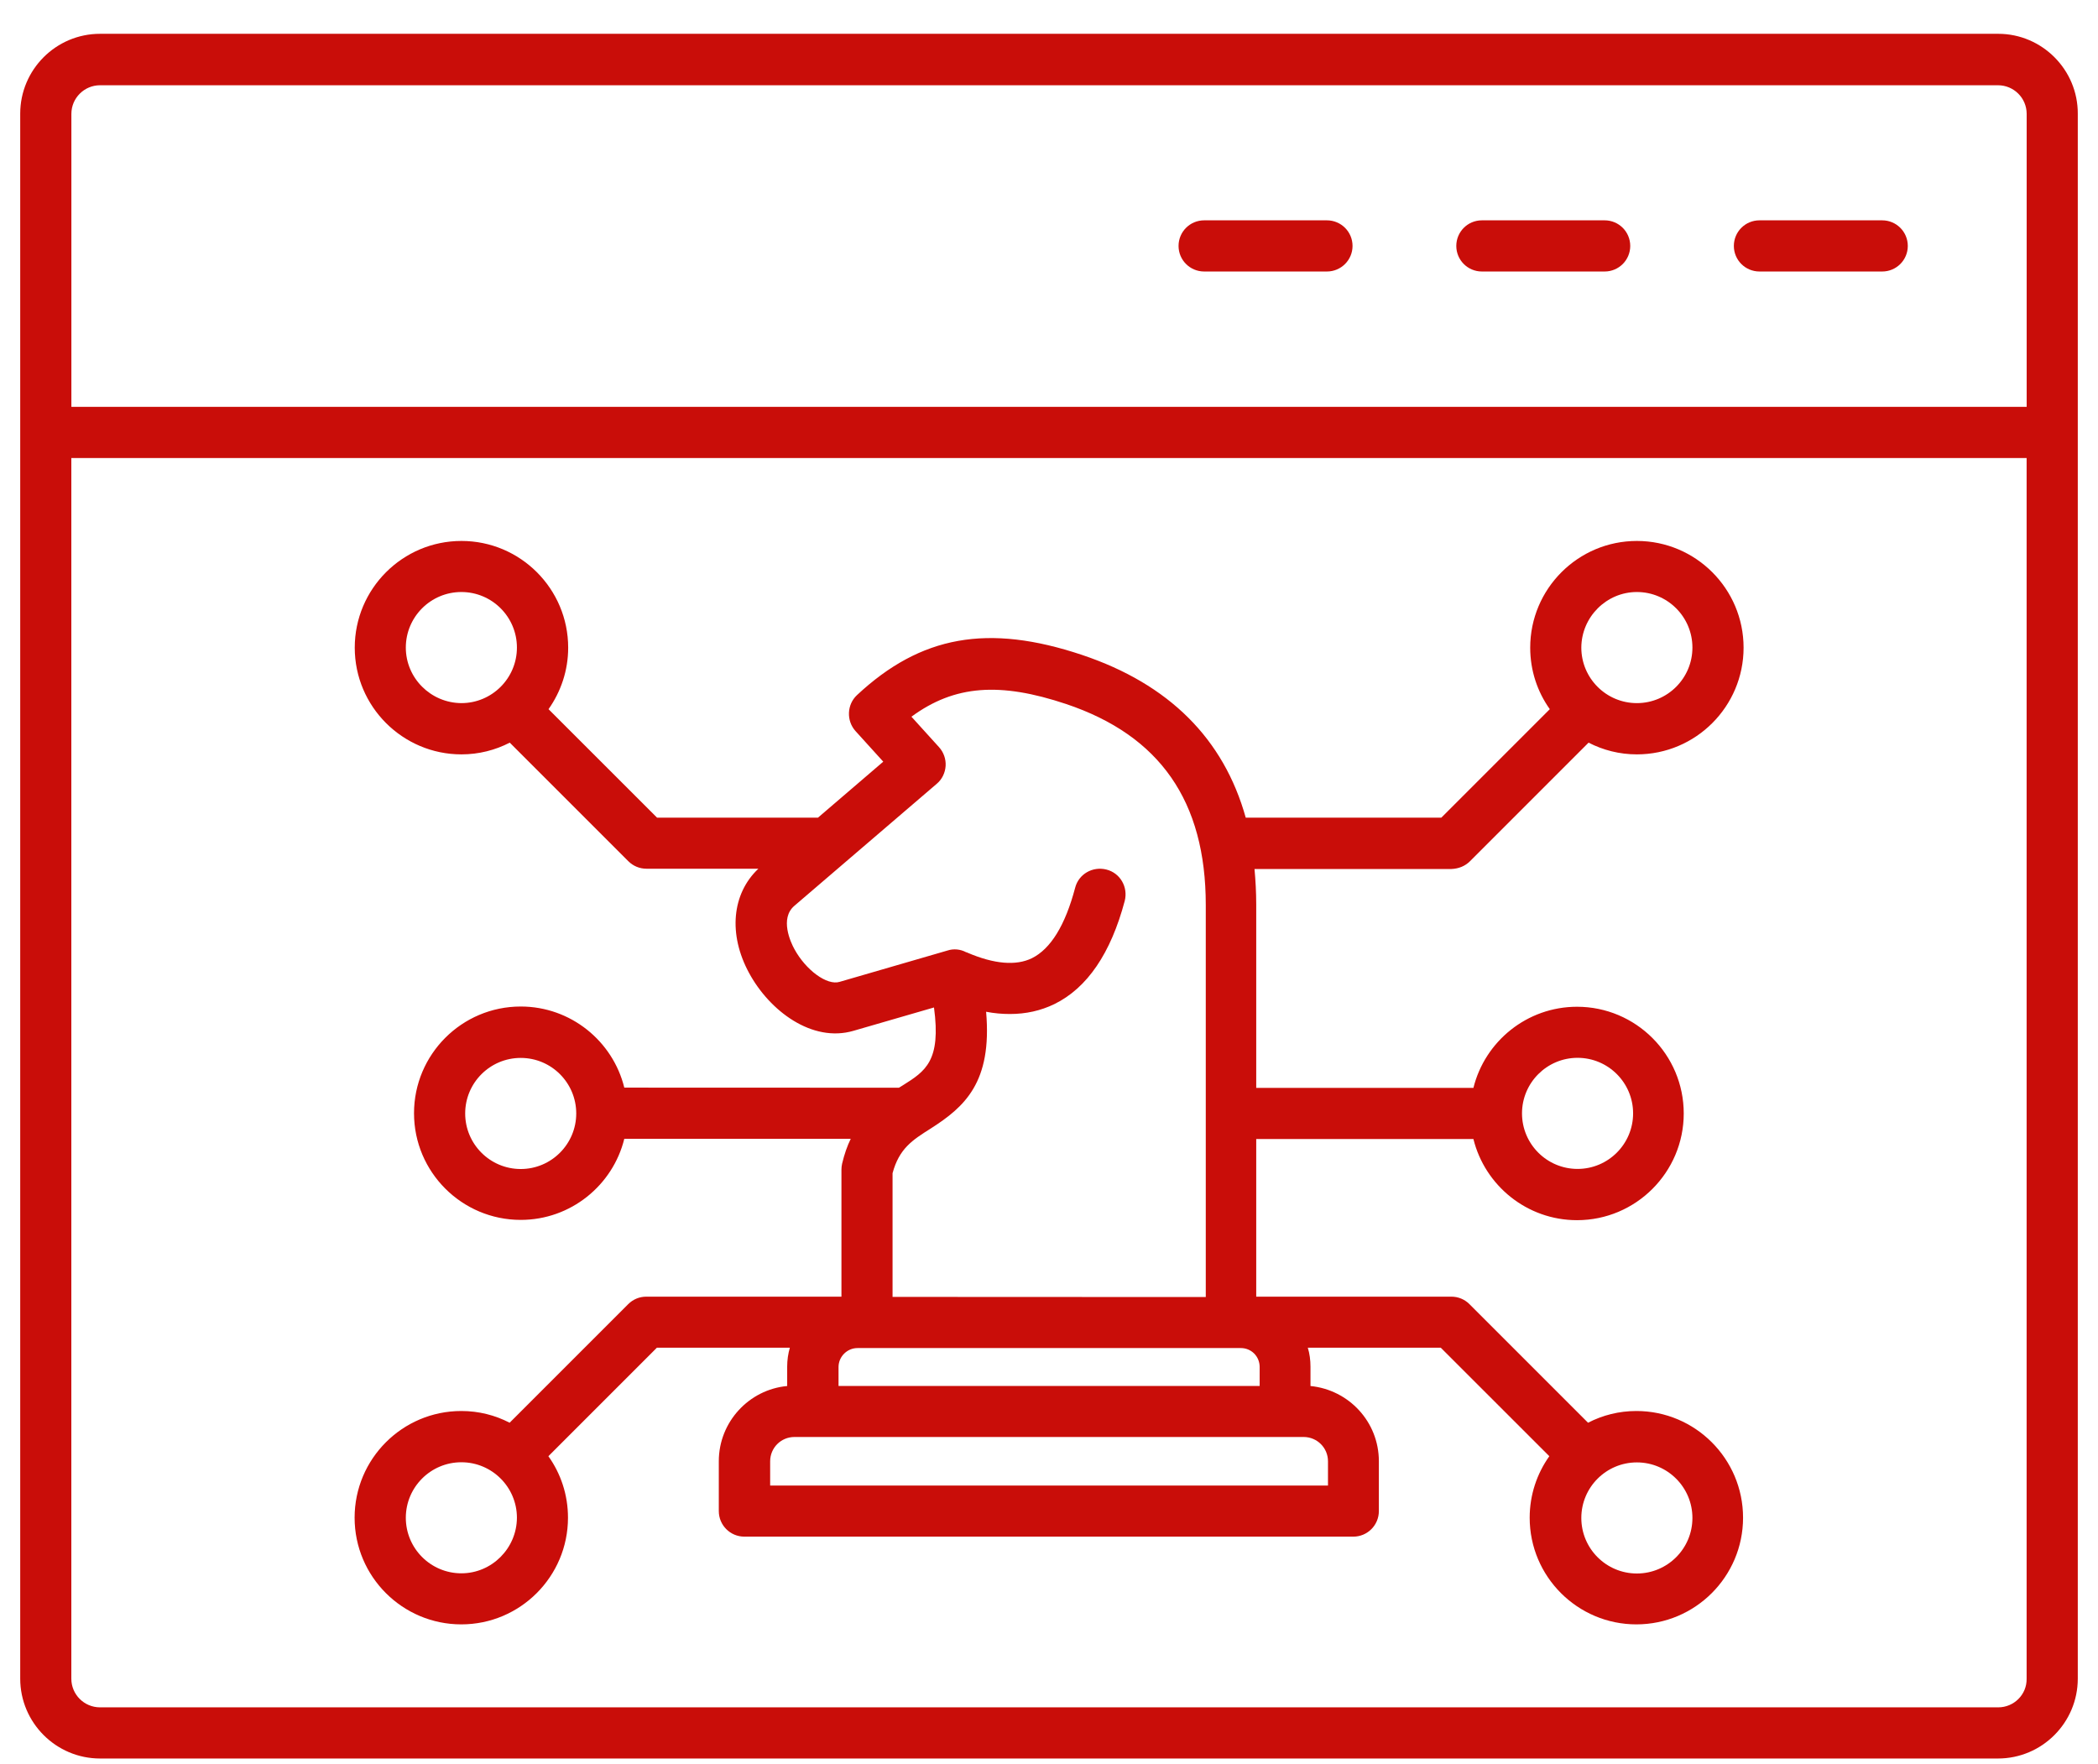 <svg width="44" height="37" viewBox="0 0 44 37" fill="none" xmlns="http://www.w3.org/2000/svg">
<path d="M41.908 0.709H2.098C1.173 0.709 0.424 1.462 0.424 2.384V35.205C0.424 36.13 1.177 36.88 2.098 36.88H41.902C42.827 36.88 43.576 36.127 43.576 35.205V2.389C43.582 1.464 42.827 0.709 41.908 0.709ZM2.098 1.788H41.902C42.234 1.788 42.504 2.055 42.504 2.389V8.533H1.497V2.389C1.497 2.055 1.769 1.788 2.098 1.788ZM41.908 35.807H2.098C1.766 35.807 1.496 35.539 1.496 35.205V9.606H42.503V35.207C42.509 35.54 42.236 35.807 41.908 35.807ZM36.363 5.158C36.363 4.861 36.603 4.621 36.9 4.621H39.475C39.771 4.621 40.011 4.861 40.011 5.158C40.011 5.454 39.771 5.694 39.475 5.694H36.9C36.603 5.694 36.363 5.454 36.363 5.158ZM30.542 5.158C30.542 4.861 30.782 4.621 31.078 4.621H33.654C33.95 4.621 34.19 4.861 34.19 5.158C34.19 5.454 33.95 5.694 33.654 5.694H31.078C30.782 5.694 30.542 5.454 30.542 5.158ZM24.717 5.158C24.717 4.861 24.957 4.621 25.254 4.621H27.829C28.125 4.621 28.366 4.861 28.366 5.158C28.366 5.454 28.125 5.694 27.829 5.694H25.254C24.957 5.694 24.717 5.454 24.717 5.158ZM30.829 18.062L33.316 15.575C33.621 15.732 33.963 15.821 34.329 15.821C35.565 15.821 36.567 14.816 36.567 13.583C36.567 12.348 35.563 11.345 34.329 11.345C33.094 11.345 32.092 12.349 32.092 13.583C32.092 14.063 32.243 14.508 32.503 14.873L30.228 17.148H26.126C25.664 15.494 24.517 14.347 22.695 13.736C20.721 13.075 19.31 13.33 17.973 14.578C17.76 14.777 17.748 15.115 17.941 15.331L18.524 15.974L17.155 17.148H13.78L11.504 14.873C11.762 14.508 11.916 14.063 11.916 13.583C11.916 12.348 10.912 11.345 9.678 11.345C8.443 11.345 7.44 12.349 7.44 13.583C7.44 14.818 8.445 15.821 9.678 15.821C10.043 15.821 10.386 15.732 10.691 15.575L13.178 18.062C13.279 18.163 13.415 18.219 13.557 18.219H15.905C15.351 18.741 15.268 19.592 15.71 20.406C16.14 21.201 17.032 21.873 17.901 21.618L19.588 21.129C19.74 22.252 19.407 22.465 18.936 22.761C18.909 22.779 18.88 22.794 18.853 22.812L13.093 22.81C12.853 21.835 11.97 21.109 10.921 21.109C9.685 21.109 8.683 22.113 8.683 23.347C8.683 24.582 9.687 25.584 10.921 25.584C11.97 25.584 12.853 24.858 13.093 23.883H17.842C17.768 24.035 17.708 24.206 17.661 24.405C17.652 24.447 17.647 24.488 17.647 24.529V27.194H13.554C13.411 27.194 13.276 27.25 13.175 27.351L10.688 29.838C10.383 29.68 10.041 29.592 9.675 29.592C8.439 29.592 7.437 30.596 7.437 31.83C7.437 33.065 8.441 34.067 9.675 34.067C10.91 34.067 11.912 33.063 11.912 31.83C11.912 31.349 11.761 30.905 11.501 30.54L13.776 28.265H16.565C16.529 28.389 16.509 28.523 16.509 28.662V29.068C15.709 29.142 15.075 29.821 15.075 30.645V31.691C15.075 31.987 15.315 32.227 15.611 32.227H28.382C28.678 32.227 28.918 31.987 28.918 31.691V30.645C28.918 29.821 28.29 29.148 27.484 29.068V28.662C27.484 28.523 27.466 28.389 27.428 28.265H30.217L32.493 30.54C32.234 30.905 32.081 31.349 32.081 31.83C32.081 33.065 33.085 34.067 34.319 34.067C35.554 34.067 36.556 33.063 36.556 31.83C36.556 30.594 35.552 29.592 34.319 29.592C33.954 29.592 33.611 29.68 33.305 29.838L30.818 27.351C30.717 27.25 30.582 27.194 30.439 27.194H26.346V23.888H30.901C31.142 24.864 32.025 25.59 33.074 25.59C34.309 25.59 35.312 24.585 35.312 23.352C35.312 22.117 34.308 21.114 33.074 21.114C32.025 21.114 31.142 21.84 30.901 22.816H26.346V18.974C26.346 18.716 26.332 18.465 26.31 18.225H30.439C30.593 18.219 30.728 18.163 30.829 18.062ZM34.329 12.416C34.972 12.416 35.494 12.938 35.494 13.581C35.494 14.224 34.972 14.746 34.329 14.746C33.686 14.746 33.164 14.224 33.164 13.581C33.168 12.938 33.692 12.416 34.329 12.416ZM8.511 13.581C8.511 12.938 9.033 12.416 9.676 12.416C10.319 12.416 10.841 12.938 10.841 13.581C10.841 14.224 10.319 14.746 9.676 14.746C9.033 14.742 8.511 14.22 8.511 13.581ZM10.921 24.517C10.278 24.517 9.756 23.995 9.756 23.352C9.756 22.709 10.278 22.187 10.921 22.187C11.564 22.187 12.085 22.709 12.085 23.352C12.085 23.993 11.564 24.517 10.921 24.517ZM9.676 32.996C9.033 32.996 8.511 32.474 8.511 31.831C8.511 31.189 9.033 30.667 9.676 30.667C10.319 30.667 10.841 31.189 10.841 31.831C10.838 32.473 10.314 32.996 9.676 32.996ZM35.494 31.835C35.494 32.478 34.972 33 34.329 33C33.686 33 33.164 32.478 33.164 31.835C33.164 31.192 33.686 30.67 34.329 30.67C34.972 30.67 35.494 31.192 35.494 31.835ZM33.085 22.185C33.728 22.185 34.25 22.707 34.25 23.35C34.25 23.993 33.728 24.515 33.085 24.515C32.442 24.515 31.92 23.993 31.92 23.35C31.92 22.709 32.442 22.185 33.085 22.185ZM19.516 23.67C20.227 23.216 20.811 22.704 20.681 21.219C20.852 21.252 21.018 21.266 21.179 21.266C21.517 21.266 21.826 21.197 22.113 21.058C22.801 20.721 23.296 19.994 23.588 18.895C23.662 18.607 23.496 18.311 23.206 18.237C22.918 18.163 22.622 18.329 22.548 18.62C22.34 19.406 22.035 19.901 21.641 20.096C21.309 20.258 20.85 20.22 20.29 19.98C20.281 19.974 20.272 19.971 20.263 19.971C20.142 19.906 20 19.892 19.87 19.935L17.608 20.592C17.345 20.672 16.901 20.347 16.66 19.904C16.581 19.761 16.35 19.261 16.66 18.997L19.648 16.436C19.758 16.344 19.823 16.205 19.832 16.063C19.841 15.92 19.79 15.775 19.693 15.669L19.115 15.031C20.021 14.365 20.973 14.302 22.357 14.764C24.327 15.425 25.288 16.803 25.288 18.981V27.202L18.719 27.199V24.605C18.858 24.087 19.136 23.91 19.516 23.67ZM27.851 30.647V31.156H16.152V30.647C16.152 30.365 16.378 30.137 16.662 30.137H27.343C27.625 30.139 27.851 30.365 27.851 30.647ZM26.418 28.669V29.067H17.586V28.669C17.586 28.452 17.767 28.272 17.984 28.272H26.019C26.243 28.27 26.418 28.447 26.418 28.669Z" fill="#C90D09"/>
</svg>
